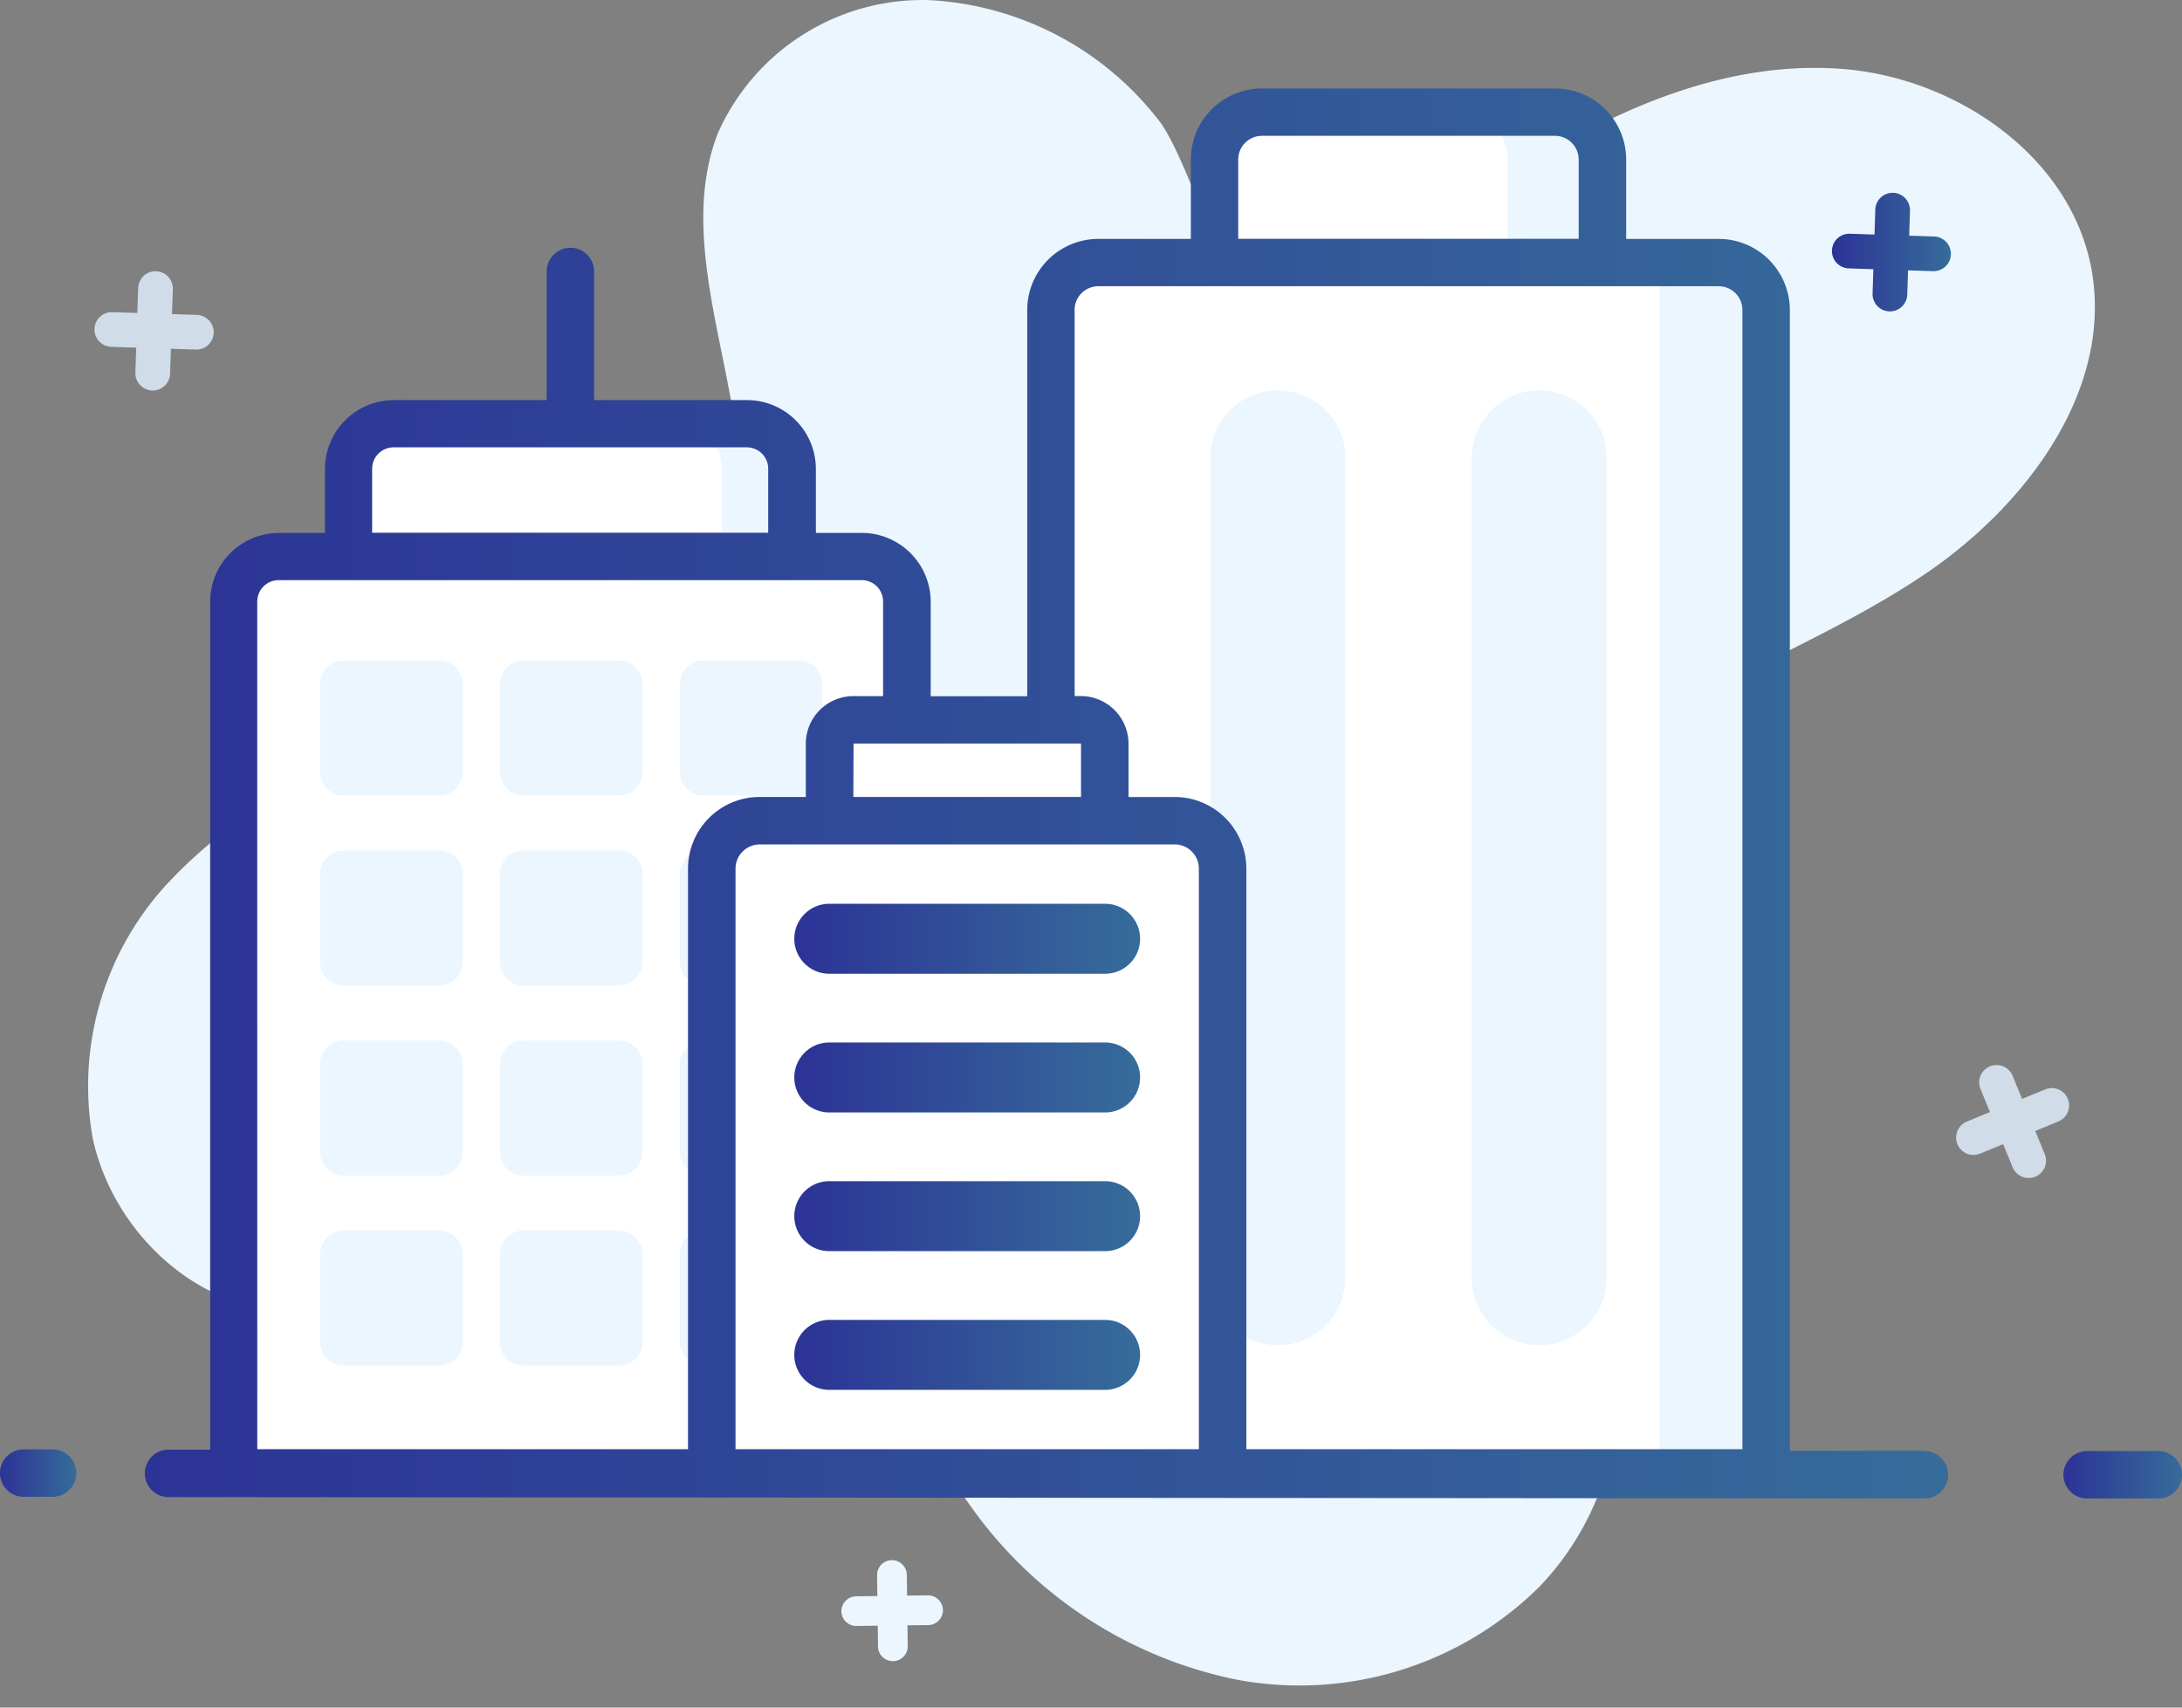 <svg xmlns="http://www.w3.org/2000/svg" width="92" height="72" fill="none" viewBox="0 0 92 72"><rect x="0" y="0" width="92" height="72" fill="#808080" stroke="none"/><path fill="#EBF6FF" d="M81.184 24.192c-4.288 2.9-9.329 4.579-13.5 7.643-4.17 3.064-7.455 8.337-5.914 13.284 1.044 3.355 4.048 5.733 5.52 8.925A11.92 11.92 0 0 1 64.911 66.9a14.377 14.377 0 0 1-12.736 3.929 18.177 18.177 0 0 1-11.326-7.43c-1.8-2.508-3.012-5.384-4.758-7.935-1.746-2.55-4.228-4.835-7.284-5.271-5.948-.847-11.007 5.485-17 5.066-3.817-.266-7.07-3.5-7.891-7.232a12.569 12.569 0 0 1 3.03-10.648 20.198 20.198 0 0 1 9.688-5.844c2.517-.745 5.118-1.148 7.575-2.047a10.753 10.753 0 0 0 6.051-4.723c3.013-5.752-2.328-13.07 0-19.13a9.446 9.446 0 0 1 8.9-5.631 13.11 13.11 0 0 1 9.646 5.006c1.4 1.686 3.227 8.739 4.913 9.26 1.968.609 8.516-5.888 10.348-7.078 4.057-2.628 8.755-4.647 13.574-4.288 4.819.36 9.646 3.663 10.536 8.414.942 5.08-2.713 9.973-6.993 12.874ZM35.476 67.945a.627.627 0 0 1 .616-.636l.9-.013-.012-.9a.627.627 0 0 1 1.253-.017l.012.9.9-.011a.627.627 0 0 1 .016 1.253l-.9.01.012.9a.627.627 0 0 1-1.253.016l-.011-.9-.9.012a.627.627 0 0 1-.633-.614Z"/><path fill="#D0DDE8" d="M9.01 14.03a.733.733 0 0 1-.752.71l-1.052-.034-.035 1.052a.731.731 0 0 1-1.462-.048l.035-1.052-1.052-.034a.731.731 0 1 1 .048-1.462l1.051.034.035-1.052a.731.731 0 0 1 1.462.048l-.035 1.053 1.052.033a.733.733 0 0 1 .705.752ZM87.186 46.331a.734.734 0 0 1-.4.956l-.974.4.4.974a.73.73 0 1 1-1.353.555l-.4-.973-.973.4a.731.731 0 1 1-.556-1.353l.974-.4-.4-.973a.731.731 0 1 1 1.353-.556l.4.974.974-.4a.73.73 0 0 1 .955.396Z"/><path fill="#fff" d="M39.788 54.546c.011 0 .011 0 .021.02a.08.08 0 0 0-.04.02c-.01-.02-.011-.04-.021-.06a.054.054 0 0 1 .04.02ZM38.238 25.363v36.743H9.849V25.363a1.9 1.9 0 0 1 1.9-1.9h24.586a1.9 1.9 0 0 1 1.903 1.9ZM33.395 23.46v-3.7a1.901 1.901 0 0 0-1.9-1.9h-14.9a1.9 1.9 0 0 0-1.9 1.9v3.7h18.7Z"/><path fill="#EBF6FF" d="M33.398 19.767v3.69H30.43v-3.69a1.904 1.904 0 0 0-1.17-1.765 1.898 1.898 0 0 0-.73-.146h2.96a1.91 1.91 0 0 1 1.91 1.91ZM18.51 27.85h-4.014a.999.999 0 0 0-.999.999v3.696c0 .551.447.999 1 .999h4.013a.999.999 0 0 0 1-1V28.85a.999.999 0 0 0-1-1ZM26.092 27.85h-4.014a.999.999 0 0 0-.999.999v3.696c0 .551.447.999 1 .999h4.013a.999.999 0 0 0 1-1V28.85a.999.999 0 0 0-1-1ZM33.675 27.85h-4.014a.999.999 0 0 0-.999.999v3.696c0 .551.447.999.999.999h4.014a.999.999 0 0 0 .999-1V28.85a.999.999 0 0 0-.999-1ZM18.51 35.861h-4.014a.999.999 0 0 0-.999 1v3.695c0 .552.447 1 1 1h4.013a.999.999 0 0 0 1-1V36.86a.999.999 0 0 0-1-.999ZM26.092 35.861h-4.014a.999.999 0 0 0-.999 1v3.695c0 .552.447 1 1 1h4.013a.999.999 0 0 0 1-1V36.86a.999.999 0 0 0-1-.999ZM33.675 35.861h-4.014a.999.999 0 0 0-.999 1v3.695c0 .552.447 1 .999 1h4.014a.999.999 0 0 0 .999-1V36.86a.999.999 0 0 0-.999-.999ZM18.51 43.873h-4.014a.999.999 0 0 0-.999 1v3.696c0 .551.447.998 1 .998h4.013a.999.999 0 0 0 1-.998v-3.697a.999.999 0 0 0-1-.998ZM26.092 43.873h-4.014a.999.999 0 0 0-.999 1v3.696c0 .551.447.998 1 .998h4.013a.999.999 0 0 0 1-.998v-3.697a.999.999 0 0 0-1-.998ZM33.675 43.873h-4.014a.999.999 0 0 0-.999 1v3.696c0 .551.447.998.999.998h4.014a.999.999 0 0 0 .999-.998v-3.697a.999.999 0 0 0-.999-.998ZM18.51 51.884h-4.014a.999.999 0 0 0-.999 1v3.695c0 .552.447 1 1 1h4.013a.999.999 0 0 0 1-1v-3.696a.999.999 0 0 0-1-.999ZM26.092 51.884h-4.014a.999.999 0 0 0-.999 1v3.695c0 .552.447 1 1 1h4.013a.999.999 0 0 0 1-1v-3.696a.999.999 0 0 0-1-.999ZM33.675 51.884h-4.014a.999.999 0 0 0-.999 1v3.695c0 .552.447 1 .999 1h4.014a.999.999 0 0 0 .999-1v-3.696a.999.999 0 0 0-.999-.999Z"/><path fill="#fff" d="M74.465 13.07v49.036H44.31V13.07a2 2 0 0 1 2-2h26.156a2 2 0 0 1 2 2Z"/><path fill="#EBF6FF" d="M74.468 13.066v49.04h-4.5v-51.04h2.5a2 2 0 0 1 2 2Z"/><path fill="#fff" d="M67.562 11.07V6.727a2 2 0 0 0-2-2H53.208a2 2 0 0 0-2 2v4.343h16.354Z"/><path fill="#EBF6FF" d="M67.566 6.727v4.34h-4v-4.34a2.006 2.006 0 0 0-2-2h4a2.006 2.006 0 0 1 2 2ZM67.742 19.304a2.844 2.844 0 0 0-5.688 0v34.572a2.844 2.844 0 1 0 5.688 0V19.304ZM56.721 19.304a2.844 2.844 0 0 0-5.688 0v34.572a2.844 2.844 0 1 0 5.688 0V19.304Z"/><path fill="#fff" d="M51.55 36.626v25.48H30.012v-27.5h19.514a2.021 2.021 0 0 1 2.022 2.02Z"/><path fill="#fff" d="M46.58 31.362v3.245h-11.6v-3.245a1.01 1.01 0 0 1 1.011-1.01h9.58a1.01 1.01 0 0 1 1.01 1.01Z"/><path fill="url(#paint0_linear_939_1666)" d="m81.55 9.972-1.053-.035.034-1.052a.731.731 0 1 0-1.462-.048l-.034 1.053-1.052-.035a.731.731 0 0 0-.048 1.461l1.052.035-.034 1.052a.732.732 0 0 0 1.462.049l.034-1.053 1.052.035a.731.731 0 0 0 .048-1.462Z"/><path fill="url(#paint1_linear_939_1666)" d="M2.218 61.113H1a1 1 0 0 0 0 2h1.218a1 1 0 0 0 0-2Z"/><path fill="url(#paint2_linear_939_1666)" d="M81.124 61.174h-5.659v-48.1a3 3 0 0 0-3-3h-3.9V6.731a3 3 0 0 0-3-3H53.211a3 3 0 0 0-3 3v3.343h-3.9a3 3 0 0 0-3 3v16.282h-4.07V25.37a2.908 2.908 0 0 0-2.9-2.9H34.4v-2.7a2.906 2.906 0 0 0-2.9-2.9h-6.45v-5.422a1 1 0 1 0-2 0v5.422h-6.449a2.908 2.908 0 0 0-2.9 2.9v2.7h-1.94a2.906 2.906 0 0 0-2.9 2.9v35.755H7.107a1 1 0 0 0 0 2l74.031.058a1 1 0 0 0 0-2l-.014-.008ZM45.58 33.604h-9.6l.008-2.252h9.583a.01.01 0 0 1 .004.002l.002.003.001.004.002 2.244Zm3.946 2a1.022 1.022 0 0 1 1.022 1.022v24.48H31.012v-24.48a1.022 1.022 0 0 1 1.021-1.021c4.058 0 18.416.002 17.493 0Zm2.682-28.877a1 1 0 0 1 1-1h12.354a1 1 0 0 1 1 1v3.342H52.208V6.727Zm-6.9 6.342a1 1 0 0 1 1-1h26.157a1 1 0 0 1 1 1v48.037H52.55v-24.48a3.025 3.025 0 0 0-3.022-3.021h-1.946V31.36a2.012 2.012 0 0 0-2.01-2.01h-.262V13.07ZM15.69 19.762a.905.905 0 0 1 .9-.9h14.9a.9.9 0 0 1 .9.9v2.7h-16.7v-2.7Zm-4.842 5.6a.9.9 0 0 1 .9-.9h24.586a.9.9 0 0 1 .9.9v3.989h-1.248a2.012 2.012 0 0 0-2.011 2.01v2.242h-1.946a3.024 3.024 0 0 0-3.02 3.021v24.481H10.848l-.002-35.743Z"/><path fill="url(#paint3_linear_939_1666)" d="M91.001 61.184h-3a1 1 0 0 0 0 2h3a1 1 0 0 0 0-2Z"/><path fill="url(#paint4_linear_939_1666)" d="M34.965 41.058h11.63a1.475 1.475 0 0 0 0-2.95h-11.63a1.475 1.475 0 0 0 0 2.95Z"/><path fill="url(#paint5_linear_939_1666)" d="M34.965 46.906h11.63a1.475 1.475 0 1 0 0-2.95h-11.63a1.475 1.475 0 0 0 0 2.95Z"/><path fill="url(#paint6_linear_939_1666)" d="M34.965 52.754h11.63a1.475 1.475 0 0 0 0-2.95h-11.63a1.475 1.475 0 0 0 0 2.95Z"/><path fill="url(#paint7_linear_939_1666)" d="M34.965 58.603h11.63a1.475 1.475 0 0 0 0-2.95h-11.63a1.475 1.475 0 0 0 0 2.95Z"/><defs><linearGradient id="paint0_linear_939_1666" x1="77.24" x2="82.257" y1="10.644" y2="10.644" gradientUnits="userSpaceOnUse"><stop stop-color="#2C3396"/><stop offset="1" stop-color="#366C9A"/></linearGradient><linearGradient id="paint1_linear_939_1666" x1="0" x2="3.218" y1="62.113" y2="62.113" gradientUnits="userSpaceOnUse"><stop stop-color="#2C3396"/><stop offset="1" stop-color="#366C9A"/></linearGradient><linearGradient id="paint2_linear_939_1666" x1="6.107" x2="82.138" y1="33.456" y2="33.456" gradientUnits="userSpaceOnUse"><stop stop-color="#2C3396"/><stop offset="1" stop-color="#366C9A"/></linearGradient><linearGradient id="paint3_linear_939_1666" x1="87.001" x2="92.001" y1="62.184" y2="62.184" gradientUnits="userSpaceOnUse"><stop stop-color="#2C3396"/><stop offset="1" stop-color="#366C9A"/></linearGradient><linearGradient id="paint4_linear_939_1666" x1="33.49" x2="48.07" y1="39.583" y2="39.583" gradientUnits="userSpaceOnUse"><stop stop-color="#2C3396"/><stop offset="1" stop-color="#366C9A"/></linearGradient><linearGradient id="paint5_linear_939_1666" x1="33.49" x2="48.07" y1="45.431" y2="45.431" gradientUnits="userSpaceOnUse"><stop stop-color="#2C3396"/><stop offset="1" stop-color="#366C9A"/></linearGradient><linearGradient id="paint6_linear_939_1666" x1="33.49" x2="48.07" y1="51.279" y2="51.279" gradientUnits="userSpaceOnUse"><stop stop-color="#2C3396"/><stop offset="1" stop-color="#366C9A"/></linearGradient><linearGradient id="paint7_linear_939_1666" x1="33.49" x2="48.07" y1="57.128" y2="57.128" gradientUnits="userSpaceOnUse"><stop stop-color="#2C3396"/><stop offset="1" stop-color="#366C9A"/></linearGradient></defs></svg>
